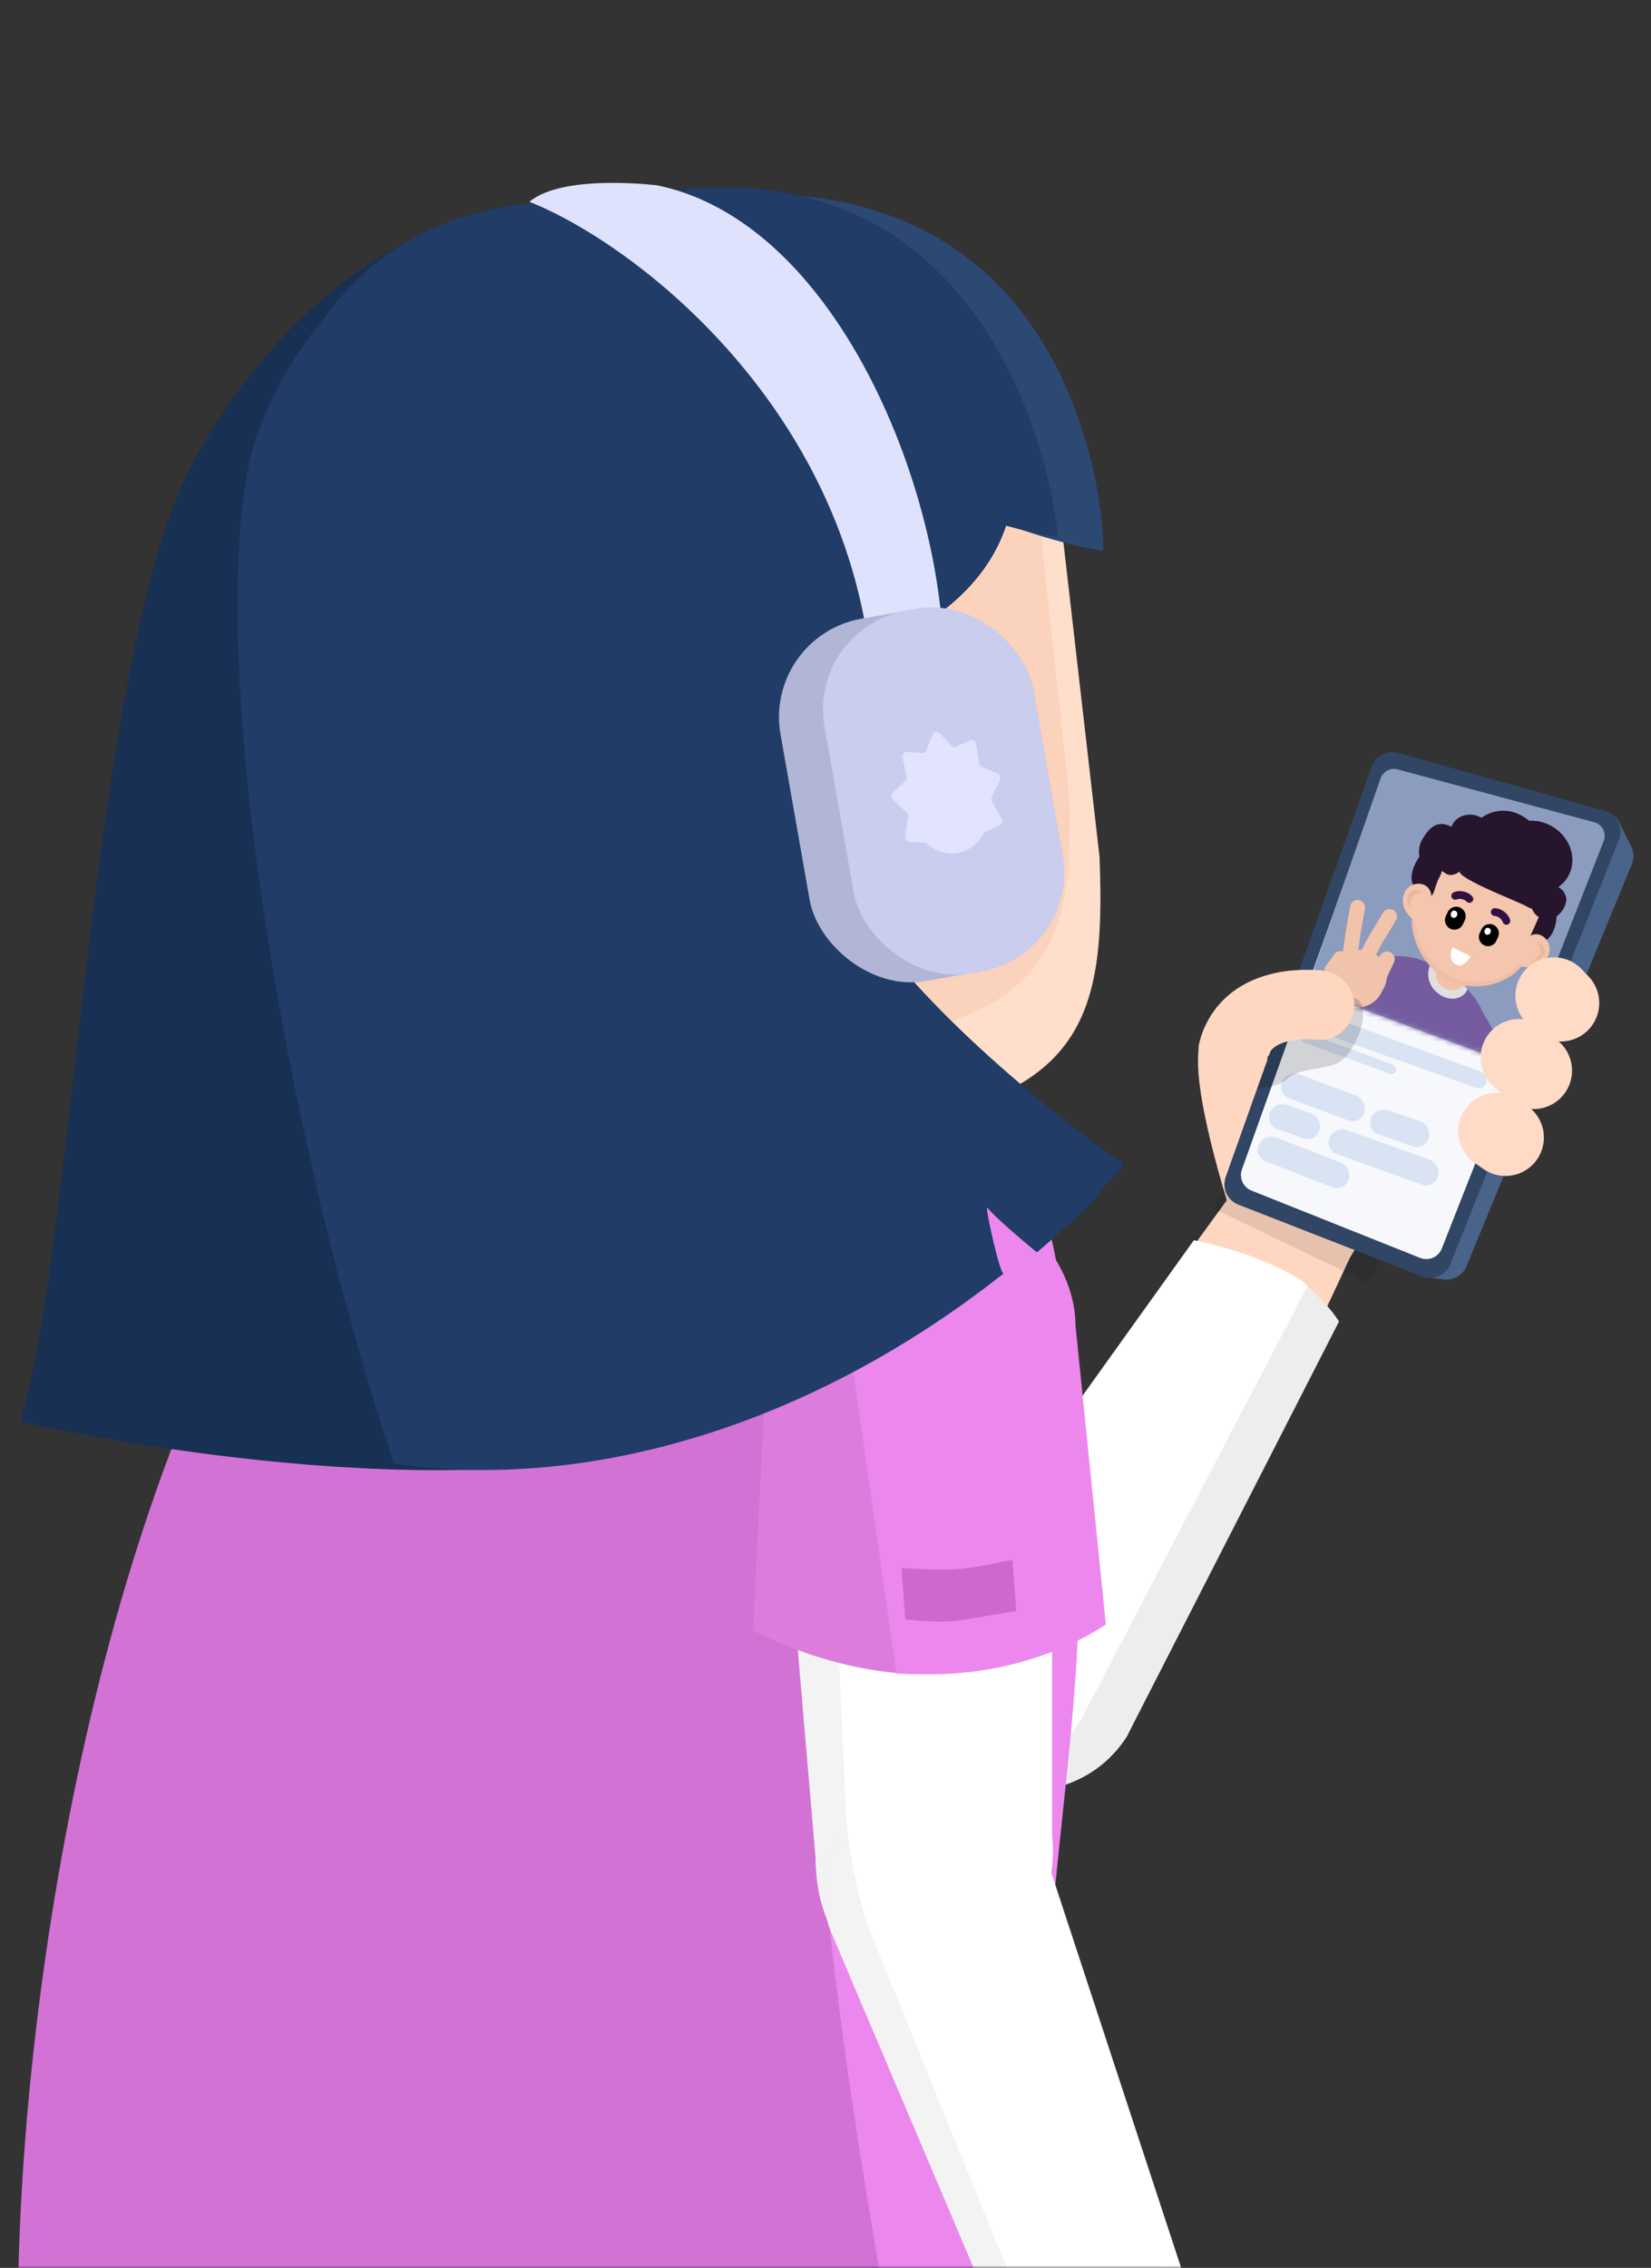 <svg width="340" height="467" viewBox="0 0 340 467" fill="none" xmlns="http://www.w3.org/2000/svg">
<rect x="0" y="0" width="340" height="467" fill="#333333" stroke="none"/>
<g clip-path="url(#clip0_1_19962)">
<mask id="mask0_1_19962" style="mask-type:alpha" maskUnits="userSpaceOnUse" x="0" y="0" width="340" height="467">
<rect x="0.432" width="339" height="467" fill="#D9D9D9"/>
</mask>
<g mask="url(#mask0_1_19962)">
<path fill-rule="evenodd" clip-rule="evenodd" d="M85.622 262.508C94.642 248.859 113.018 245.105 126.668 254.125L220.051 321.088C231.151 327.967 237.806 344.456 228.929 357.89C223.371 366.3 206.867 372.32 193.217 363.3L94.006 303.554C80.357 294.534 76.603 276.158 85.622 262.508Z" fill="#F3C6AD"/>
<path fill-rule="evenodd" clip-rule="evenodd" d="M198.769 365.038C187.486 357.916 184.113 342.997 191.234 331.714L256.204 242.251C263.119 233.232 269.353 227.584 278.002 233.043C286.651 238.502 285.793 246.517 278.002 258.975L232.093 357.504C224.971 368.787 210.051 372.16 198.769 365.038Z" fill="#FFD7C1"/>
<path fill-rule="evenodd" clip-rule="evenodd" d="M198.769 365.038C187.486 357.916 184.113 342.997 191.234 331.714L245.869 255.404C245.869 255.404 254.459 257.004 262.406 260.666C271.391 264.807 275.747 272.129 275.747 272.129L232.093 357.504C224.971 368.787 210.051 372.16 198.769 365.038Z" fill="#EDEDED"/>
<path fill-rule="evenodd" clip-rule="evenodd" d="M198.769 365.038C187.486 357.916 184.113 342.997 191.235 331.714L245.87 255.404C245.87 255.404 254.459 257.004 262.406 260.666C271.392 264.807 268.983 265.364 268.983 265.364L222.944 353.494C215.823 364.777 210.052 372.16 198.769 365.038Z" fill="white"/>
<path fill-rule="evenodd" clip-rule="evenodd" d="M217.451 321.22C213.748 261.067 184.976 232.978 149.918 230.687C114.859 228.396 61.866 234.324 39.495 287.853C7.097 365.378 -1.111 469.786 6.129 514.747L228.726 491.324C228.718 491.298 228.735 491.349 228.726 491.324C200.56 433.744 221.026 379.29 217.451 321.22Z" fill="#D372D5"/>
<path fill-rule="evenodd" clip-rule="evenodd" d="M221.898 312.812C218.195 252.659 219.754 227.164 179.01 229.774C179.01 229.774 169.721 255.695 167.519 297.137C163.277 377.001 178.208 448.406 185.448 493.366L228.725 491.325C228.717 491.3 228.733 491.351 228.725 491.325C200.558 433.746 225.473 370.882 221.898 312.812Z" fill="#EC88ED"/>
<path d="M145.037 199.094L148.216 237.653" stroke="#EDB99D" stroke-width="47.122" stroke-linecap="round"/>
<path d="M260.837 249.474C260.837 249.474 252.898 225.345 253.95 216.695C255.002 208.044 271.794 206.513 271.794 206.513" stroke="#FFD7C1" stroke-width="14.281" stroke-linecap="round"/>
<path d="M281.598 264.101L249.831 248.834L252.15 244.694L285.571 257.514L281.598 264.101Z" fill="black" fill-opacity="0.1"/>
<path d="M331.181 167.253L333.061 168.568L335.908 174.263C336.487 175.421 336.536 176.772 336.044 177.969L302.027 260.709C301.265 262.561 299.366 263.683 297.377 263.455L294.163 263.088L331.181 167.253Z" fill="#49638A"/>
<path d="M333.407 172.894C334.389 170.422 333.012 167.644 330.45 166.928L287.905 155.04C285.638 154.407 283.269 155.635 282.48 157.852L252.408 242.377C251.597 244.657 252.744 247.169 254.998 248.049L292.896 262.852C295.191 263.748 297.778 262.623 298.688 260.333L333.407 172.894Z" fill="#314564"/>
<path d="M329.635 174.015C330.38 172.122 329.322 170 327.362 169.456L288.466 158.672C286.735 158.192 284.927 159.131 284.323 160.822L255.75 240.823C255.13 242.559 255.995 244.475 257.707 245.158L292.458 259.028C294.221 259.731 296.221 258.867 296.917 257.1L329.635 174.015Z" fill="#F7F8FC"/>
<path d="M284.306 160.287C284.81 158.847 286.339 158.039 287.813 158.434L328.303 169.307C329.982 169.758 330.895 171.568 330.261 173.185L313.043 217.102C312.532 218.406 311.071 219.061 309.758 218.574L271.552 204.43C270.238 203.943 269.556 202.494 270.018 201.171L284.306 160.287Z" fill="#8B9CBE"/>
<path d="M268.259 209.499C268.597 208.4 269.788 207.808 270.868 208.204L304.996 220.689C306.077 221.085 306.52 222.375 305.91 223.351C305.512 223.986 304.726 224.26 304.02 224.009L269.359 211.688C268.465 211.371 267.981 210.406 268.259 209.499Z" fill="#D9E3F4"/>
<path d="M263.98 222.803C264.572 221.392 266.172 220.7 267.605 221.237L279.209 225.581C280.717 226.145 281.46 227.844 280.852 229.335C280.335 230.599 278.907 231.222 277.63 230.739L265.409 226.125C264.078 225.622 263.43 224.115 263.98 222.803Z" fill="#D9E3F4"/>
<path d="M282.35 230.247C282.929 228.866 284.476 228.168 285.894 228.648L292.41 230.854C293.963 231.38 294.751 233.106 294.131 234.624C293.628 235.855 292.252 236.48 290.994 236.048L283.853 233.598C282.477 233.126 281.788 231.588 282.35 230.247Z" fill="#D9E3F4"/>
<path d="M261.482 229.118C262.065 227.727 263.63 227.031 265.054 227.529L269.938 229.236C271.476 229.774 272.25 231.492 271.634 233.001C271.127 234.242 269.733 234.866 268.469 234.418L262.96 232.462C261.599 231.978 260.923 230.45 261.482 229.118Z" fill="#D9E3F4"/>
<path d="M273.799 234.312C274.383 232.918 275.956 232.223 277.38 232.73L294.361 238.771C295.894 239.316 296.66 241.03 296.045 242.536C295.536 243.783 294.136 244.408 292.868 243.953L275.268 237.649C273.913 237.163 273.242 235.64 273.799 234.312Z" fill="#D9E3F4"/>
<path d="M259.21 235.811C259.806 234.389 261.425 233.7 262.863 234.257L276.03 239.353C277.522 239.931 278.249 241.62 277.644 243.101C277.124 244.376 275.676 244.997 274.393 244.497L260.613 239.121C259.298 238.608 258.664 237.113 259.21 235.811Z" fill="#D9E3F4"/>
<path d="M267.962 213.333C268.211 212.812 268.816 212.567 269.357 212.766L286.828 219.2C287.404 219.412 287.678 220.068 287.425 220.627C287.224 221.069 286.716 221.283 286.26 221.117L268.516 214.686C267.968 214.487 267.711 213.859 267.962 213.333Z" fill="#D9E3F4"/>
<mask id="mask1_1_19962" style="mask-type:alpha" maskUnits="userSpaceOnUse" x="269" y="158" width="62" height="61">
<path d="M284.306 160.287C284.81 158.847 286.339 158.039 287.813 158.434L328.303 169.307C329.982 169.758 330.895 171.568 330.261 173.185L313.043 217.102C312.532 218.406 311.071 219.061 309.758 218.574L271.552 204.43C270.238 203.943 269.556 202.494 270.018 201.171L284.306 160.287Z" fill="#92A6C6"/>
</mask>
<g mask="url(#mask1_1_19962)">
<path fill-rule="evenodd" clip-rule="evenodd" d="M289.102 199.42C290.826 201.34 290.887 205.336 289.005 206.992L280.582 212.992C273.743 210.346 273.17 206.441 273.579 206.178L281.165 198.868C283.047 197.212 287.377 197.501 289.102 199.42Z" fill="#DF447D"/>
<path fill-rule="evenodd" clip-rule="evenodd" d="M297.614 205.433C294.35 207.027 294.085 210.764 295.492 213.296L299.099 221.667C306.225 221.067 310.036 216.227 309.71 215.85L304.868 207.621C303.207 204.796 299.707 204.055 297.614 205.433Z" fill="#755BA0"/>
<path fill-rule="evenodd" clip-rule="evenodd" d="M298.821 200.848C306.041 205.785 308.516 213.16 303.759 220.184C303.77 220.168 303.769 220.172 303.759 220.196C300.147 227.163 301.678 233.811 310.184 240.872C310.184 240.872 308.827 248.463 302.427 251.705C293.041 256.46 285.008 255.25 285.008 255.25C279.83 249.648 275.323 241.015 273.402 232.258C271.571 223.907 272.193 211.764 278.897 201.865C283.654 194.841 291.602 195.911 298.821 200.848Z" fill="#755BA0"/>
<path fill-rule="evenodd" clip-rule="evenodd" d="M295.507 203.987C297.287 205.846 299.958 206.197 301.475 204.771C301.796 204.469 302.039 204.111 302.207 203.718C301.501 202.816 300.647 201.917 299.69 201.087C297.834 199.794 296.341 198.788 294.781 198.338C293.727 199.826 293.906 202.314 295.507 203.987Z" fill="#DFDFDF"/>
<path d="M300.551 197.13L299.038 200.505" stroke="#F2C1A7" stroke-width="6.687" stroke-linecap="round"/>
<path d="M295.452 176.745C298.999 170.025 307.027 167.37 313.384 170.814C319.74 174.258 322.018 182.497 318.471 189.216L315.322 196.153C310.948 204.581 301.607 203.786 297.956 201.808C293.023 199.135 288.433 191.111 291.98 184.392L295.452 176.745Z" fill="#EDBEA5"/>
<path d="M295.94 176.589C299.392 170.05 307.204 167.467 313.39 170.818C319.576 174.169 321.792 182.187 318.341 188.726L315.277 195.476C311.02 203.677 301.93 202.904 298.377 200.979C293.577 198.378 289.111 190.57 292.562 184.031L295.94 176.589Z" fill="#F3C6AD"/>
<path d="M318.117 181.756L320.592 182.555C320.592 182.555 322.194 182.947 322.584 185.122C322.395 187.557 320.548 188.69 320.548 188.69C320.548 188.69 320.617 190.078 319.841 191.811C319.121 193.418 317.74 194.094 317.74 194.094L314.863 193.386L316.893 188.856C316.893 188.856 315.925 188.261 315.601 187.371C314.806 185.192 318.117 181.756 318.117 181.756Z" fill="#27152D"/>
<path fill-rule="evenodd" clip-rule="evenodd" d="M300.548 179.47C300.818 181.19 312.498 185.564 314.531 186.717C316.038 187.571 320.306 188.74 321.069 187.363C321.832 185.986 321.228 184.177 319.721 183.323L319.716 183.32C321.071 182.737 322.224 181.748 322.971 180.4C324.913 176.896 323.377 172.292 319.54 170.117C318.049 169.272 316.431 168.918 314.895 169.006C310.907 165.708 306.964 167.016 305.092 168.389C302.9 167.147 300.224 167.763 299.115 169.765C299.029 169.92 298.955 170.079 298.893 170.24C296.058 168.77 294.267 170.387 292.847 172.949C292.249 174.029 292.091 175.247 292.311 176.422C292.133 176.643 291.972 176.881 291.83 177.137C290.374 179.766 289.943 182.435 292.821 184.066C295.698 185.697 294.979 183.259 296.436 180.631C296.667 180.214 296.832 179.777 296.935 179.329C297.205 179.545 297.497 179.743 297.808 179.92C299.19 180.703 300.548 179.47 300.548 179.47Z" fill="#27152D"/>
<path d="M294.747 184.293C294.636 182.969 293.452 181.8 291.8 181.992C289.229 182.262 288.463 184.938 289.153 186.885C289.584 188.047 290.861 189.65 292.308 190.05C293.756 189.138 294.972 186.824 294.747 184.293Z" fill="#F3C6AD"/>
<path d="M292.803 183.828L292.874 183.816C292.64 183.561 292.294 183.389 291.908 183.336C291.522 183.282 291.124 183.351 290.795 183.528C289.345 184.306 289.666 186.147 290.628 187.191L290.711 187.272C290.024 185.794 290.486 183.907 292.803 183.828Z" fill="#EBB89C"/>
<path d="M314.894 192.849C315.949 192.068 317.591 192.215 318.53 193.613C320.013 195.77 318.53 198.112 316.635 198.855C315.491 199.285 313.466 199.352 312.222 198.498C311.95 196.786 312.87 194.334 314.894 192.849Z" fill="#F3C6AD"/>
<path d="M316.52 194.049L316.482 193.986C316.825 194 317.179 194.154 317.471 194.416C317.764 194.679 317.973 195.03 318.057 195.399C318.43 197.026 316.855 197.984 315.45 197.927L315.336 197.916C316.882 197.477 317.979 195.886 316.52 194.049Z" fill="#EBB89C"/>
<path d="M298.138 187.808C298.6 186.833 299.76 186.428 300.729 186.903C301.697 187.378 302.108 188.553 301.646 189.528L301.263 190.338C300.801 191.312 299.641 191.717 298.672 191.242C297.703 190.767 297.292 189.592 297.754 188.618L298.138 187.808Z" fill="black"/>
<rect width="1.332" height="1.506" rx="0.666" transform="matrix(0.898 0.44 -0.428 0.903 299.154 187.283)" fill="white"/>
<path d="M305.106 191.337C305.552 190.396 306.672 190.005 307.607 190.463C308.543 190.922 308.94 192.057 308.494 192.998L308.123 193.779C307.677 194.721 306.557 195.112 305.621 194.653C304.686 194.194 304.289 193.06 304.735 192.118L305.106 191.337Z" fill="black"/>
<rect width="1.286" height="1.454" rx="0.643" transform="matrix(0.898 0.44 -0.428 0.903 306.086 190.831)" fill="white"/>
<path d="M299.682 184.474C299.682 184.474 300.165 184.192 301.064 184.334C302.104 184.497 302.602 185.111 302.602 185.111" stroke="#321042" stroke-width="1.594" stroke-linecap="round" stroke-linejoin="round"/>
<path d="M310.219 189.62C310.219 189.62 310.107 189.065 309.409 188.471C308.6 187.783 307.82 187.809 307.82 187.809" stroke="#321042" stroke-width="1.594" stroke-linecap="round" stroke-linejoin="round"/>
<path d="M299.931 198.671C301.313 199.349 302.676 197.321 302.873 196.907L299.131 195.072C298.89 195.581 298.086 197.766 299.931 198.671Z" fill="white"/>
<path fill-rule="evenodd" clip-rule="evenodd" d="M275.503 210.512C276.699 212.259 276.37 214.59 274.748 215.858L251.246 234.234C248.063 236.436 244.261 236.261 242.083 233.011C239.482 229.132 241.636 225.999 244.836 224.218L270.116 209.25C271.919 208.182 274.287 208.737 275.503 210.512Z" fill="#F0C3AA"/>
<rect width="12.628" height="11.178" rx="5.589" transform="matrix(0.48 -0.867 0.897 0.463 271.538 204.465)" fill="#F0C3AA"/>
<path d="M277.829 197.943L278.665 192.052L279.578 186.849" stroke="#F0C3AA" stroke-width="3.079" stroke-linecap="round"/>
<path d="M275.967 204.485L274.341 199.755" stroke="#F0C3AA" stroke-width="3.079" stroke-linecap="round" stroke-linejoin="round"/>
<path d="M276.041 197.384L274.329 199.761" stroke="#F0C3AA" stroke-width="3.079" stroke-linecap="round" stroke-linejoin="round"/>
<path d="M283.523 202.079L285.654 197.573" stroke="#F0C3AA" stroke-width="3.079" stroke-linecap="round"/>
<path d="M280.244 199.106L283.326 193.396L286.152 188.725" stroke="#F0C3AA" stroke-width="3.079" stroke-linecap="round"/>
<path d="M283.134 200.306L285.638 197.465" stroke="#F0C3AA" stroke-width="3.079" stroke-linecap="round"/>
</g>
<path d="M265.342 221.977C263.715 223.542 260.32 224.134 258.826 224.234L264.932 208.15C269.459 206.374 278.86 203.577 280.241 206.601C281.967 210.382 278.374 217.464 275.524 218.868C272.674 220.272 267.375 220.022 265.342 221.977Z" fill="black" fill-opacity="0.15"/>
<path d="M271.735 206.99C271.735 206.99 256.956 204.923 253.95 216.319" stroke="#FFD7C1" stroke-width="14.281" stroke-linecap="round"/>
<path d="M312.837 217.745L315.82 220.46" stroke="#FFDAC6" stroke-width="15.838" stroke-linecap="round"/>
<path d="M319.988 205.043L321.421 206.542" stroke="#FFDAC6" stroke-width="15.838" stroke-linecap="round"/>
<path d="M308.221 232.974L310.024 234.234" stroke="#FFDAC6" stroke-width="15.838" stroke-linecap="round"/>
<path d="M64.332 159.105C60.137 148.509 56.298 137.544 56.474 126.162C57.054 88.654 83.983 55.327 122.655 47.748C167.104 39.036 210.236 67.638 218.992 111.631L226.435 176.451C227.427 202.795 225.18 220.399 197.878 228.248C164.108 237.957 99.543 244.585 78.472 194.819L64.332 159.105Z" fill="#FFDECC"/>
<path d="M63.573 152.913C58.922 141.601 54.556 129.805 55.432 117.621C57.81 84.571 84.042 55.319 120.78 48.119C164.193 39.611 205.836 65.119 213.792 105.093L220.198 164.062C220.82 188.054 218.402 204.124 191.704 211.627C158.681 220.906 95.7 227.775 75.822 182.698L63.573 152.913Z" fill="#FBD2BC"/>
<path fill-rule="evenodd" clip-rule="evenodd" d="M187.427 241.24C171.329 241.288 158.317 254.377 158.364 270.475L167.953 382.529C168 398.628 177.151 409.018 191.258 408.977C202.634 408.944 216.911 395.78 216.661 382.53L216.661 270.303C216.614 254.205 203.525 241.193 187.427 241.24Z" fill="#F3F3F3"/>
<path fill-rule="evenodd" clip-rule="evenodd" d="M187.427 241.241C171.329 241.288 169.609 255.575 169.657 271.673L174.602 382.077C174.649 398.175 176.889 409.501 190.997 409.501C213.254 409.501 216.911 391.328 216.661 378.078L216.662 270.303C216.614 254.205 203.525 241.193 187.427 241.241Z" fill="white"/>
<path fill-rule="evenodd" clip-rule="evenodd" d="M187.413 241.236C171.315 241.284 158.303 254.373 158.351 270.471L155.081 335.7C155.081 335.7 171.395 344.82 190.505 344.765C210.986 344.706 219.828 336.807 219.828 336.807L216.647 270.299C216.6 254.201 203.511 241.189 187.413 241.236Z" fill="#DC7DDD"/>
<path fill-rule="evenodd" clip-rule="evenodd" d="M187.413 241.237C182.436 241.251 174.297 256.775 174.344 272.874L184.63 344.627C184.63 344.627 184.781 344.679 190.505 344.765C213.158 345.105 227.738 334.492 227.738 334.492L221.478 272.873C221.431 256.775 203.511 241.189 187.413 241.237Z" fill="#EC88ED"/>
<path d="M115.014 46.773C128.858 62.064 182.981 105.885 227.132 113.446C227.798 111.756 224.662 13.597 115.014 46.773Z" fill="#2C4974"/>
<path d="M111.109 46.032C124.953 61.323 173.569 103.086 217.72 110.648C218.386 108.958 207.3 11.383 111.109 46.032Z" fill="#203C67"/>
<path d="M191.688 55.042C191.688 55.042 234.215 105.479 185.717 131.126C121.747 164.955 231.467 239.756 231.467 239.756C231.467 239.756 223.003 249.843 213.546 257.847C213.546 257.847 205.116 250.967 203.218 248.497C203.047 249.807 205.87 262.173 206.617 262.271C190.453 273.253 165.795 290.659 132.351 298.511C80.622 310.658 4.204 292.729 4.204 292.729C15.312 256.312 18.848 133.535 39.814 95.131C46.381 83.101 71.945 39.797 121.933 41.461C135.403 40.192 159.637 31.739 191.688 55.042Z" fill="#183053"/>
<path d="M191.688 55.042C191.688 55.042 234.216 105.479 185.717 131.126C121.747 164.955 231.468 239.756 231.468 239.756C231.468 239.756 223.004 249.843 213.546 257.847C213.546 257.847 205.117 250.967 203.219 248.497C203.047 249.807 205.87 262.173 206.617 262.271C190.454 273.253 167.097 290.952 132.932 294.546C107.267 297.246 84.679 292.766 84.679 292.766C60.991 231.017 44.745 140.078 54.383 87.743C61.627 74.475 71.946 39.797 121.933 41.461C135.403 40.192 159.637 31.739 191.688 55.042Z" fill="#203C67"/>
<path d="M191.691 55.041C191.691 55.041 234.219 105.477 185.72 131.125C121.75 164.954 226.678 245.792 226.678 245.792C226.678 245.792 223.007 249.841 213.549 257.846C213.549 257.846 205.12 250.965 203.222 248.495C203.05 249.805 205.873 262.172 206.62 262.27C167.063 293.594 121.069 307.19 81.15 301.404C57.304 229.956 42.838 134.962 51.397 94.867C53.934 82.975 71.949 39.795 121.936 41.459C135.406 40.19 159.64 31.738 191.691 55.041Z" fill="#203C67"/>
<path fill-rule="evenodd" clip-rule="evenodd" d="M184.76 367.867C196.759 363.44 210.074 369.577 214.502 381.575L244.16 484.287C246.986 494.807 243.017 504.423 238.614 506.048C234.21 507.673 224.644 507.332 219.714 494.14L171.052 397.608C166.625 385.61 172.762 372.295 184.76 367.867Z" fill="#FFD8C2"/>
<path d="M220.895 499.807L223.648 511.048C227.35 521.529 228.885 533.404 239.118 533.054C250.027 532.682 267.077 530.009 265.787 517.766L244.959 485.967C231.211 468.581 217.903 487.589 220.895 499.807Z" fill="#FFD8C2"/>
<path fill-rule="evenodd" clip-rule="evenodd" d="M184.755 367.871C196.753 363.444 210.068 369.581 214.496 381.579L246.75 477.671C246.75 477.671 239.033 483.802 229.836 487.195C220.639 490.589 210.147 489.734 210.147 489.734L171.047 397.612C166.619 385.614 172.756 372.299 184.755 367.871Z" fill="#F3F3F3"/>
<path fill-rule="evenodd" clip-rule="evenodd" d="M178.565 361.047C190.563 356.62 220.233 358.537 216.514 385.658L246.75 477.671C246.75 477.671 239.033 483.802 229.836 487.195C220.639 490.589 216.218 488.843 216.218 488.843L178.565 396.189C178.565 396.189 168.747 364.67 178.565 361.047Z" fill="white"/>
<path d="M179.933 148.137C179.891 88.772 133.093 51.213 109.034 41.545C116.265 35.456 137.107 38.399 135.36 38.17C176.456 46.664 198.281 113.219 193.667 145.049C191.793 144.656 179.979 147.788 179.933 148.137Z" fill="#DFE2FC"/>
<path d="M202.412 142.245C198.039 131.193 185.498 125.793 174.064 133.315C156.188 144.767 162.426 169.259 172.662 183.641C178.912 192.161 189.667 191.424 201.22 189.742C204.912 179.037 210.856 163.331 202.412 142.245Z" fill="#EEC6B0"/>
<path d="M202.703 141.836C199.462 132.429 189.115 127.576 181.319 133.483C169.125 142.459 172.868 163.668 180.239 176.066C184.736 183.417 194.314 191.702 202.302 190.691C207.628 180.066 208.955 159.787 202.703 141.836Z" fill="#FBD2BC"/>
<rect x="157.172" y="130.958" width="52.866" height="75.774" rx="20.562" transform="rotate(-9.977 157.172 130.958)" fill="#B1B5D6"/>
<rect x="166.236" y="129.366" width="43.659" height="75.774" rx="20.562" transform="rotate(-9.977 166.236 129.366)" fill="#CACDED"/>
<path fill-rule="evenodd" clip-rule="evenodd" d="M193.475 150.929C193.035 150.458 192.366 150.58 192.12 151.176L190.737 154.527C190.592 154.878 190.285 155.086 189.946 155.06L186.719 154.819C186.145 154.776 185.727 155.387 185.872 156.056L186.687 159.824C186.773 160.219 186.662 160.622 186.404 160.86L183.937 163.136C183.499 163.541 183.527 164.355 183.995 164.785L186.626 167.207C186.902 167.46 187.041 167.871 186.983 168.261L186.419 172.069C186.325 172.706 186.75 173.327 187.302 173.356L190.66 173.538C191.146 173.983 191.668 174.37 192.217 174.69C193.763 175.591 195.521 175.966 197.287 175.644C199.669 175.209 201.59 173.591 202.727 171.361L205.825 169.979C206.328 169.754 206.505 169.026 206.192 168.464L204.317 165.097C204.125 164.752 204.11 164.319 204.278 163.984L205.885 160.79C206.17 160.222 205.909 159.45 205.356 159.226L202.244 157.969C201.918 157.837 201.673 157.499 201.613 157.099L201.044 153.287C200.943 152.609 200.336 152.185 199.815 152.428L196.881 153.794C196.574 153.938 196.213 153.852 195.953 153.575L193.475 150.929Z" fill="#E1E3FF"/>
<path d="M185.648 322.888C185.648 322.888 192.698 323.427 197.195 323.086C201.656 322.748 208.492 321.176 208.492 321.176L209.282 331.719C204.871 332.465 202.397 332.884 197.985 333.63C193.573 334.376 186.438 333.432 186.438 333.432L185.648 322.888Z" fill="#CC68CE"/>
</g>
</g>
<defs>
<clipPath id="clip0_1_19962">
<rect width="339" height="467" fill="white" transform="translate(0.432)"/>
</clipPath>
</defs>
</svg>
